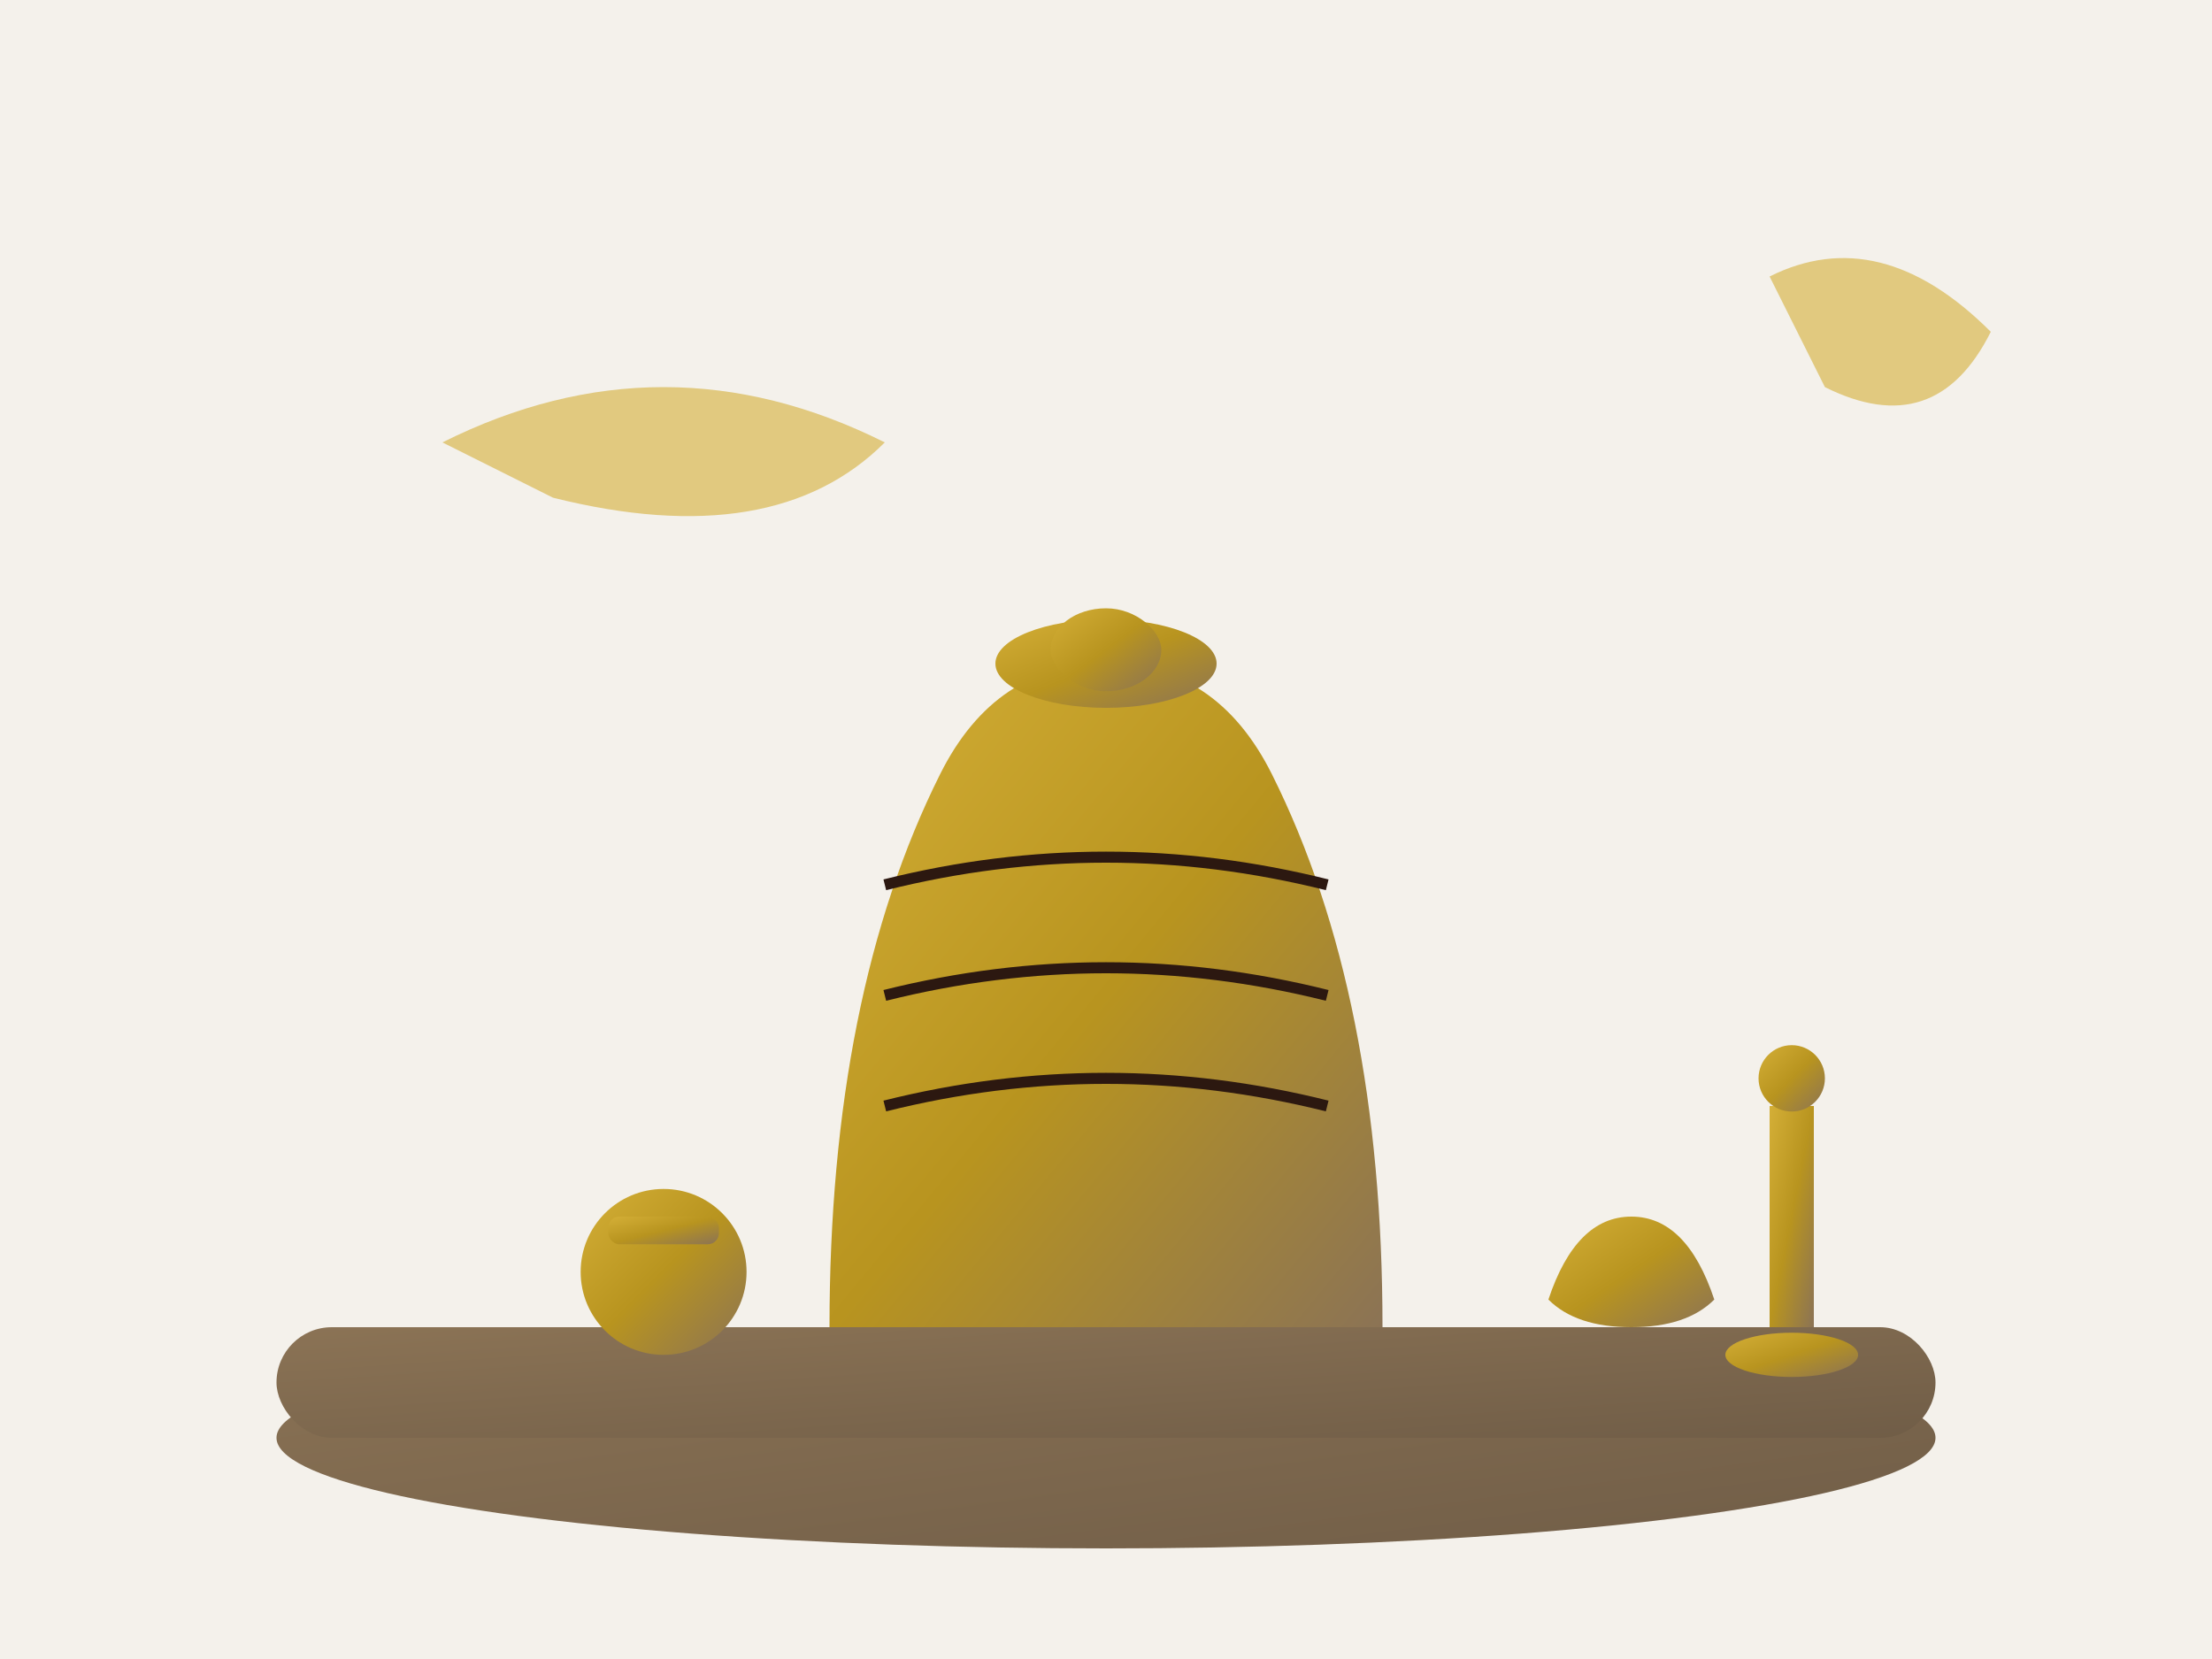 <svg xmlns="http://www.w3.org/2000/svg" viewBox="0 0 400 300" width="400" height="300">
  <defs>
    <linearGradient id="vaseGrad" x1="0%" y1="0%" x2="100%" y2="100%">
      <stop offset="0%" style="stop-color:#d4af37;stop-opacity:1" />
      <stop offset="50%" style="stop-color:#b8941f;stop-opacity:1" />
      <stop offset="100%" style="stop-color:#8b7355;stop-opacity:1" />
    </linearGradient>
    <linearGradient id="tableGrad" x1="0%" y1="0%" x2="100%" y2="100%">
      <stop offset="0%" style="stop-color:#8b7355;stop-opacity:1" />
      <stop offset="100%" style="stop-color:#705d47;stop-opacity:1" />
    </linearGradient>
  </defs>
  
  <!-- Background -->
  <rect width="400" height="300" fill="#f4f1eb"/>
  
  <!-- Table -->
  <ellipse cx="200" cy="260" rx="150" ry="20" fill="url(#tableGrad)"/>
  <rect x="50" y="240" width="300" height="20" fill="url(#tableGrad)" rx="10"/>
  
  <!-- Main Vase -->
  <path d="M150 240 Q150 180 170 140 Q180 120 200 120 Q220 120 230 140 Q250 180 250 240 Z" fill="url(#vaseGrad)"/>
  <ellipse cx="200" cy="120" rx="20" ry="8" fill="url(#vaseGrad)"/>
  <rect x="190" y="110" width="20" height="15" fill="url(#vaseGrad)" rx="10"/>
  
  <!-- Decorative patterns on vase -->
  <path d="M160 160 Q200 150 240 160" stroke="#2c1810" stroke-width="2" fill="none"/>
  <path d="M160 180 Q200 170 240 180" stroke="#2c1810" stroke-width="2" fill="none"/>
  <path d="M160 200 Q200 190 240 200" stroke="#2c1810" stroke-width="2" fill="none"/>
  
  <!-- Smaller antique objects -->
  <circle cx="120" cy="230" r="15" fill="url(#vaseGrad)"/>
  <rect x="110" y="220" width="20" height="5" fill="url(#vaseGrad)" rx="2"/>
  
  <path d="M280 235 Q285 220 295 220 Q305 220 310 235 Q305 240 295 240 Q285 240 280 235" fill="url(#vaseGrad)"/>
  
  <!-- Candlestick -->
  <rect x="320" y="200" width="8" height="40" fill="url(#vaseGrad)"/>
  <circle cx="324" cy="195" r="6" fill="url(#vaseGrad)"/>
  <ellipse cx="324" cy="245" rx="12" ry="4" fill="url(#vaseGrad)"/>
  
  <!-- Decorative flourishes -->
  <path d="M80 80 Q120 60 160 80 Q140 100 100 90 Q90 85 80 80" fill="#d4af37" opacity="0.6"/>
  <path d="M320 50 Q340 40 360 60 Q350 80 330 70 Q325 60 320 50" fill="#d4af37" opacity="0.6"/>
</svg>